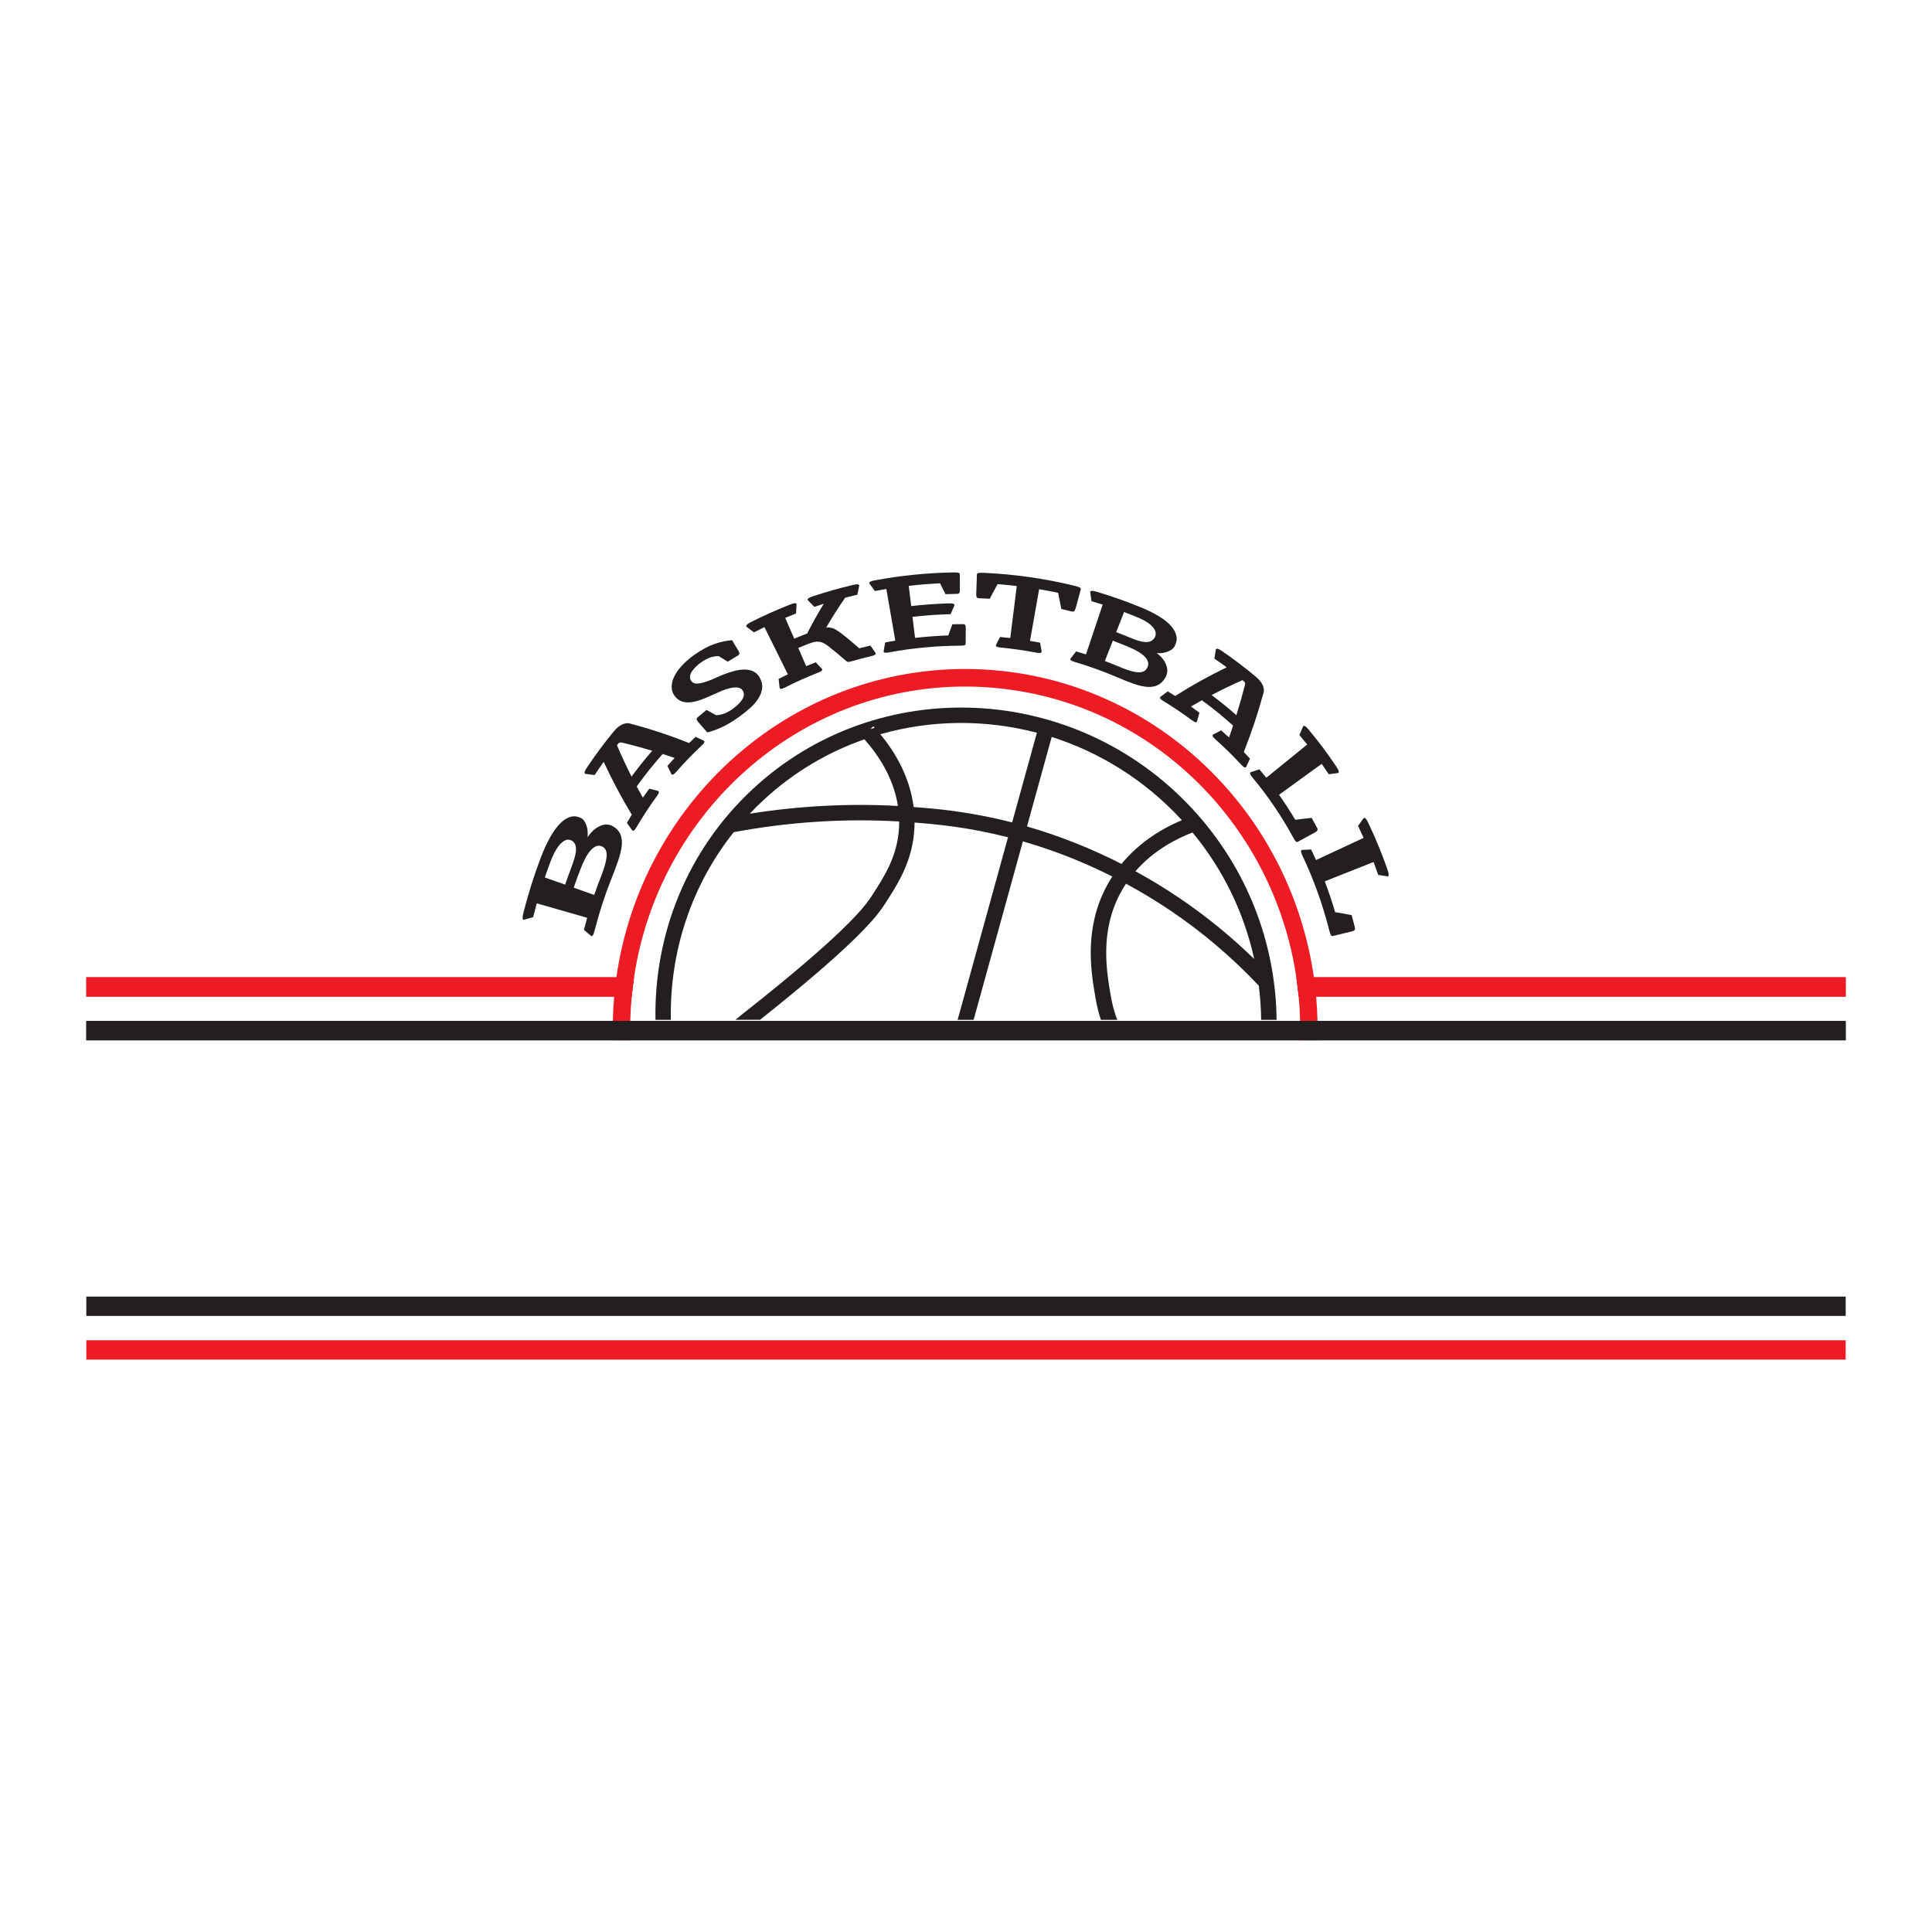 <?xml version="1.0" encoding="UTF-8"?> <svg xmlns="http://www.w3.org/2000/svg" id="Layer_1" data-name="Layer 1" viewBox="0 0 2000 2000"><defs><style> .cls-1 { fill: #ed1c24; } .cls-2 { fill: #231f20; } </style></defs><path class="cls-2" d="M694.47,1055.71c-1.37-69.13,20.44-138.16,65.07-194.23,56.99-10.67,114.53-14.4,171.28-11.08,0,1.88-.03,3.8-.11,5.75-1.46,30.04-15.13,51.03-28.33,71.36-4.96,7.63-18.23,27.96-94.02,90.31-13.91,11.43-24.15,19.53-32.03,25.81-6.18,4.9-10.99,8.71-15,12.08h25.41c7.89-6.29,18.06-14.36,31.71-25.58,77.77-63.89,91.96-85.72,97.32-93.94,13.68-21.06,29.19-44.92,30.85-79.27,.07-1.8,.14-3.6,.13-5.41,22.69,1.74,55.34,4.69,96.76,15.24l-52.17,188.97h16.56l50.99-184.73c31.51,9,62.71,21.34,92.57,36.37-1.92,3.01-3.85,6.17-5.59,9.45-23.99,44.59-16.47,88.78-12,115.21,1.65,9.72,3.56,17.11,5.8,23.71h16.93c-2.89-7.42-5.08-14.97-7.01-26.38-4.1-24.38-11.07-65.24,10.32-104.96,1.78-3.32,3.67-6.52,5.71-9.56,16.14,8.67,31.84,18.19,46.98,28.44,32.7,22.17,63.11,48.06,90.51,77.1,1.49,11.75,2.3,23.56,2.44,35.36h15.98c-.83-77.99-29.7-156.31-87.13-218.34-121.49-131.22-325.45-140.65-454.72-20.97-68.83,63.73-102.79,151.43-101.14,239.31h15.94Zm540.07-193.92c32.35,39.16,53.59,84.25,63.83,130.99-23.78-23.19-49.57-44.23-76.81-62.69-14.88-10.13-30.32-19.52-46.16-28.18,19.01-21.8,42.68-33.87,59.14-40.12Zm-11.85-13.58l.8,.86c-18.47,7.68-42.96,21.52-62.49,45.25-31.54-16.07-64.52-29.15-97.81-38.75l-.04-.04,25.57-92.64c49.54,15.79,95.98,44.28,133.98,85.32Zm-149.31-89.67l-25.62,92.83c-44.22-11.29-78.56-14.2-101.97-15.93-4.15-32.81-20.72-58.84-34.49-75.36,52.75-15.08,108.93-15.52,162.07-1.55Zm-169.32-6.67l1.41,1.52c-1.52,.47-3.04,.94-4.53,1.44l3.12-2.97Zm-113.56,76.24c31.05-28.75,66.57-49.61,104.32-62.75,12.52,13.91,29.91,38.01,34.73,68.97-50.86-2.82-102.31-.1-153.41,8.01,4.59-4.9,9.36-9.61,14.35-14.23Z"></path><path class="cls-1" d="M1364.03,1065.81c0,1.52-.01,3.03-.03,4.54l-.08,6.57h-17.94v-16.45h-.04c-.02-1.19-.04-2.37-.07-3.56-.2-8.48-.69-16.89-1.48-25.22-.63-6.72-1.43-13.4-2.43-20-23.29-155.83-145.65-280.03-302.7-298.57l-.18-.03c-.71-.09-1.45-.2-2.09-.25l-.35-.03c-12.28-1.38-24.9-2.09-37.49-2.09-173.27,0-317.27,130.76-342.79,300.96-.99,6.61-1.8,13.28-2.43,20-.78,8.33-1.28,16.74-1.48,25.22-.01,.78-.03,1.57-.04,2.36h-.13v17.64h-17.88l-.08-6.56c-.01-1.52-.03-3.03-.03-4.55,0-2.97,.03-5.94,.11-8.89,.19-8.48,.66-16.89,1.4-25.22,.6-6.72,1.37-13.39,2.31-20,25.7-180.27,177.82-319.14,361.04-319.14,13.21,0,26.44,.73,39.33,2.18,1.07,.09,2.08,.22,2.96,.34,88.17,10.43,169.6,53.66,229.29,121.74,48.23,55,79.09,122.76,89.41,194.88,.96,6.63,1.74,13.3,2.33,20,.75,8.37,1.23,16.78,1.43,25.22,.07,2.96,.1,5.92,.1,8.89Z"></path><rect class="cls-2" x="89.34" y="1056.92" width="1821.32" height="20"></rect><path class="cls-1" d="M656.38,1011.69c-.99,6.61-1.8,13.28-2.43,20H89.34v-20H656.38Z"></path><path class="cls-1" d="M1910.66,1011.69v20h-566.26c-.63-6.72-1.43-13.4-2.43-20h568.69Z"></path><rect class="cls-2" x="89.34" y="1056.92" width="1821.32" height="20"></rect><path class="cls-1" d="M656.38,1011.69c-.99,6.61-1.8,13.28-2.43,20H89.34v-20H656.38Z"></path><path class="cls-1" d="M1910.66,1011.69v20h-566.26c-.63-6.72-1.43-13.4-2.43-20h568.69Z"></path><rect class="cls-2" x="89.34" y="1342.22" width="1821.32" height="20"></rect><rect class="cls-1" x="89.34" y="1387.45" width="1821.32" height="20"></rect><g><path class="cls-2" d="M604.5,962.64c1.06-4.24,2.17-8.43,3.33-12.57-17.39-4.97-34.77-9.95-52.16-14.92-1.32,4.7-2.58,9.46-3.78,14.26-3.25,.88-6.51,1.81-9.76,2.76-.7-.17-1.07-.81-1.13-1.93-.05-1.12,.28-3.18,1.04-6.15,5.02-19.68,11.01-38.52,17.89-56.55,3.16-8.3,6.52-15.44,9.95-21.47,3.42-6.03,6.97-10.74,10.53-14.18,3.56-3.44,7.16-5.57,10.74-6.44,3.58-.88,7.15-.3,10.72,1.64,2.17,1.18,3.87,3.61,5.14,7.26,1.27,3.65,1.67,7.74,1.24,12.33,3.6-5.48,7.91-9.33,12.78-11.56,4.88-2.23,9.36-2.09,13.45,.24,3.74,2.13,6.3,4.89,7.73,8.22,1.43,3.34,1.88,7.24,1.43,11.76-.45,4.53-1.71,9.66-3.69,15.52-1.98,5.86-4.47,12.39-7.38,19.72-6.6,16.64-12.29,34.13-16.97,52.49-.64,2.49-1.2,4.15-1.72,4.95-.52,.81-1.13,1.13-1.83,.96-2.53-2.08-5.04-4.18-7.54-6.31Zm-13.44-63.59c3.49-9.08,5.32-15.68,5.21-20.14-.1-4.45-1.72-7.45-4.96-8.98-3.24-1.53-6.74-.59-10.46,2.98-3.71,3.57-7.3,9.49-10.51,17.85-2.21,5.77-4.33,11.63-6.36,17.58,7.01,2.48,14.02,4.96,21.03,7.44,1.93-5.66,3.94-11.23,6.05-16.72Zm31.19,8.04c3.21-8.12,5.16-14.71,5.7-20.05,.54-5.33-.91-8.87-4.48-10.65-2.21-1.1-4.33-1.24-6.35-.39-2.02,.85-3.99,2.35-5.88,4.52-1.89,2.17-3.66,4.82-5.29,7.95-1.63,3.13-3.1,6.35-4.41,9.66-2.69,6.8-5.24,13.73-7.64,20.79,7.09,2.51,14.17,5.01,21.26,7.52,2.24-6.57,4.6-13.01,7.1-19.34Z"></path><path class="cls-2" d="M648.93,851.86c1.66-2.87,3.36-5.7,5.08-8.51-10.58-17.47-20.3-35.73-29.09-54.7-3.2,4.48-6.32,9.03-9.38,13.67-3.24-.45-6.5-.87-9.76-1.26-.6-.4-.77-1.08-.52-2.06,.25-.97,1.11-2.6,2.62-4.85,8.55-12.82,17.63-25.03,27.21-36.63,3.11-3.76,6.14-6.28,9.01-7.57,2.88-1.29,5.41-1.63,7.57-1.06,21.21,5.57,41.78,12.37,61.63,20.3,2.24-2.17,4.5-4.32,6.78-6.43,2.91,1.34,5.8,2.71,8.67,4.1,.48,.53,.55,1.17,.21,1.92-.34,.75-1.31,1.85-2.89,3.32-8.92,8.34-17.49,17.19-25.67,26.54-1.45,1.66-2.53,2.68-3.28,3.06-.74,.38-1.39,.33-1.93-.14-1.45-2.86-2.88-5.74-4.29-8.64,2.44-2.82,4.92-5.6,7.43-8.33-4.08-1.41-8.19-2.78-12.32-4.09-9.47,10.6-18.46,21.83-26.91,33.68,2.09,3.89,4.21,7.74,6.38,11.56,2.17-3.14,4.39-6.25,6.64-9.3,3.11,.76,6.21,1.55,9.29,2.37,.57,.44,.74,1.07,.53,1.89-.22,.82-.99,2.13-2.31,3.94-7.19,9.88-13.98,20.22-20.33,31.03-1.17,1.99-2.08,3.26-2.75,3.79-.67,.54-1.32,.63-1.94,.27-1.91-2.61-3.8-5.24-5.68-7.9Zm26.24-74.65c-10.4-3.16-20.96-6.02-31.67-8.57-1-.16-1.78-.09-2.33,.2-.55,.3-1.03,.7-1.43,1.2-.36,.45-.73,.91-1.09,1.36,4.73,11.08,9.78,21.93,15.12,32.56,6.81-9.31,13.95-18.22,21.39-26.76Z"></path><path class="cls-2" d="M722.8,747.45c-1.05-1.21-1.59-2.17-1.61-2.89-.02-.72,.36-1.42,1.14-2.09,2.99-2.56,6.02-5.07,9.07-7.52,3.34,1.78,6.66,3.58,9.96,5.42,1.96-.02,4.39-.46,7.27-1.29,2.89-.83,6.2-2.63,10.01-5.35,4.34-3.1,7.57-6.28,9.71-9.66,2.13-3.37,2.32-6.45,.48-9.26-1.14-1.74-2.84-2.76-5.12-3.04-2.28-.28-4.81-.13-7.56,.48-2.76,.61-5.64,1.52-8.63,2.75-3,1.23-5.77,2.46-8.34,3.66-4.05,1.91-7.98,3.6-11.79,5.08-3.82,1.48-7.41,2.5-10.81,3.04-3.4,.54-6.57,.45-9.51-.29-2.94-.74-5.53-2.36-7.74-4.89-2.37-2.71-3.71-5.79-3.97-9.26-.26-3.46,.43-7.13,2.12-10.95,1.68-3.82,4.31-7.77,7.9-11.76,3.59-3.99,8.03-7.92,13.32-11.69,7.78-5.54,15.04-9.34,21.57-11.54,6.54-2.2,12.43-3.37,17.63-3.63,2.15,3.6,4.3,7.2,6.45,10.81,.82,1.37,1.16,2.42,1.04,3.14-.13,.72-.65,1.35-1.58,1.9-3.5,2.07-6.98,4.2-10.43,6.37-3.12-1.96-6.26-3.89-9.43-5.79-2.94,0-5.86,.48-8.72,1.44-2.87,.97-6.05,2.66-9.5,5.1-1.42,1.01-3,2.28-4.72,3.83-1.72,1.55-3.19,3.22-4.42,4.99-1.23,1.78-1.98,3.59-2.27,5.43-.29,1.84,.22,3.58,1.5,5.21,1.44,1.82,3.5,2.62,6.18,2.43,2.68-.19,5.62-.83,8.84-1.91,3.22-1.08,6.44-2.36,9.68-3.84,3.24-1.48,6.09-2.7,8.57-3.67,3.93-1.56,7.78-2.81,11.54-3.76,3.76-.95,7.29-1.38,10.57-1.33,3.28,.05,6.2,.71,8.78,1.95,2.58,1.24,4.66,3.26,6.26,6.02,2.25,3.87,3.13,7.64,2.71,11.29-.42,3.66-1.69,7.16-3.79,10.54-2.1,3.39-4.92,6.65-8.44,9.86-3.53,3.21-7.35,6.27-11.49,9.22-6.73,4.79-12.96,8.55-18.84,11.17-5.88,2.63-10.62,4.34-14.28,4.97-3.1-3.56-6.2-7.12-9.3-10.68Z"></path><path class="cls-2" d="M806.01,702.79c3.18-1.63,6.37-3.22,9.59-4.76-8.08-16.27-16.15-32.54-24.23-48.81-3.65,1.75-7.27,3.55-10.88,5.4-2.59-1.99-5.19-3.97-7.82-5.93-.34-.63-.2-1.29,.43-1.98,.63-.68,2.06-1.61,4.3-2.75,13.22-6.7,26.74-12.75,40.49-18.15,2.33-.91,3.97-1.36,4.91-1.38,.93-.01,1.53,.31,1.8,.98-.2,3.23-.38,6.45-.53,9.68-3.76,1.46-7.51,2.96-11.24,4.52,3.11,7.17,6.23,14.34,9.34,21.51,4.45-1.86,8.92-3.64,13.42-5.34,5.21-10.33,10.94-20.58,17.18-30.72-3.26,1.02-6.51,2.08-9.76,3.17-2.25-2.35-4.53-4.69-6.83-7.01-.24-.67-.01-1.3,.71-1.89,.72-.58,2.26-1.28,4.64-2.07,13.59-4.51,27.36-8.41,41.28-11.69,2.43-.57,4.11-.79,5.04-.67,.92,.12,1.47,.53,1.63,1.23-.66,3.16-1.3,6.33-1.91,9.49-4.22,.97-8.43,2.01-12.62,3.1-7.09,10.15-13.63,20.46-19.61,30.87,3.42-.36,6.6,.32,9.48,2.02,2.89,1.7,5.73,3.68,8.53,5.94,5.5,4.42,10.86,8.94,16.08,13.55,3.85-1,7.72-1.94,11.6-2.83,1.84,2.6,3.66,5.21,5.46,7.83,.16,.7-.08,1.28-.72,1.75-.64,.47-1.99,.93-4.02,1.41-6.78,1.59-13.51,3.35-20.2,5.28-2.01,.58-3.32,.79-3.93,.6-.61-.19-1.21-.53-1.81-1.01-6.05-5.28-12.28-10.44-18.69-15.46-1.92-1.45-3.64-2.53-5.15-3.23-1.51-.7-3.06-1.1-4.67-1.2-1.6-.1-3.27,.06-4.98,.48-1.72,.43-3.74,1.08-6.06,1.98-3.33,1.29-6.64,2.62-9.93,4,2.73,6.29,5.46,12.59,8.2,18.88,3.28-1.37,6.59-2.7,9.9-3.98,2.21,2.31,4.4,4.63,6.56,6.97,.26,.67,.11,1.28-.46,1.84-.57,.56-1.83,1.21-3.79,1.97-11.52,4.52-22.85,9.59-33.93,15.21-1.88,.95-3.22,1.47-4.02,1.53-.81,.06-1.38-.22-1.72-.86-.37-3.14-.72-6.29-1.05-9.44Z"></path><path class="cls-2" d="M916.34,665.05c3.48-.66,6.98-1.28,10.48-1.86-3.09-17.83-6.18-35.66-9.28-53.49-3.97,.65-7.93,1.35-11.89,2.11-1.9-2.64-3.82-5.26-5.76-7.88-.15-.7,.17-1.29,.97-1.77,.79-.48,2.41-.96,4.87-1.41,26.88-4.99,54.16-7.72,81.48-8.19,2.49-.04,4.18,.1,5.06,.41,.87,.31,1.31,.83,1.32,1.54,.03,5.4,.05,10.81,.08,16.21,0,1.59-.23,2.66-.7,3.22-.47,.56-1.24,.84-2.31,.85-3.98,.04-7.96,.14-11.94,.28-1.81-3.75-3.66-7.49-5.55-11.22-10.84,.51-21.66,1.38-32.44,2.61,.85,6.99,1.69,13.97,2.54,20.96,12.88-1.48,25.82-2.41,38.78-2.79,2.32-.07,3.9,.06,4.72,.36,.82,.3,1.23,.81,1.25,1.53-1.33,3.08-2.64,6.17-3.91,9.27-13.19,.34-26.37,1.27-39.49,2.77,.88,7.26,1.76,14.52,2.64,21.79,11.42-1.31,22.9-2.15,34.39-2.54,1.37-3.86,2.78-7.72,4.24-11.57,3.7-.08,7.4-.12,11.1-.11,.99,0,1.71,.29,2.15,.85,.44,.56,.65,1.64,.63,3.22-.05,5.4-.1,10.81-.16,16.21,0,.72-.38,1.23-1.11,1.54-.74,.31-2.15,.46-4.24,.47-24.78,.09-49.55,2.4-73.92,6.92-2.06,.38-3.48,.5-4.26,.33-.78-.17-1.25-.6-1.4-1.31,.53-3.11,1.09-6.21,1.67-9.32Z"></path><path class="cls-2" d="M1035.25,659.4c3.53,.33,7.06,.7,10.58,1.11,2.24-17.95,4.48-35.9,6.72-53.85-6.6-.78-13.21-1.42-19.84-1.93-2.79,5.01-5.5,10.04-8.13,15.1-3.7-.23-7.41-.41-11.11-.55-1.06-.04-1.82-.34-2.27-.91-.45-.57-.65-1.65-.6-3.24,.23-6.79,.45-13.58,.68-20.38,.02-.71,.47-1.22,1.36-1.51,.88-.29,2.57-.39,5.07-.28,32.16,1.42,64.19,5.97,95.48,13.65,2.42,.6,4.02,1.17,4.78,1.69,.76,.52,1.05,1.13,.86,1.83-1.79,6.57-3.58,13.14-5.37,19.7-.42,1.54-.93,2.51-1.53,2.93-.61,.42-1.42,.5-2.45,.24-3.6-.91-7.21-1.77-10.83-2.59-1.03-5.58-2.14-11.16-3.34-16.74-6.5-1.37-13.03-2.61-19.59-3.71-3.16,17.82-6.31,35.64-9.47,53.46,3.5,.59,6.99,1.22,10.47,1.89,.57,3.11,1.12,6.22,1.63,9.33-.15,.7-.62,1.13-1.4,1.3-.79,.17-2.2,.05-4.26-.34-12.13-2.29-24.36-4.04-36.64-5.23-2.08-.2-3.47-.48-4.17-.86-.7-.38-1.02-.93-.96-1.64,1.41-2.83,2.85-5.66,4.32-8.48Z"></path><path class="cls-2" d="M1114.03,674.35c3.41,.99,6.81,2.03,10.19,3.11,5.75-17.19,11.51-34.38,17.26-51.57-3.84-1.23-7.69-2.4-11.56-3.53-.43-3.19-.88-6.39-1.36-9.59,.2-.69,.77-1.07,1.7-1.13,.93-.06,2.6,.24,5,.95,15.87,4.71,31.52,10.24,46.85,16.59,7.06,2.93,13.18,6.06,18.37,9.27,5.19,3.22,9.23,6.58,12.15,9.99,2.91,3.41,4.65,6.89,5.25,10.38,.6,3.49-.13,7.01-2.13,10.56-1.21,2.16-3.56,3.88-6.98,5.22-3.43,1.34-7.21,1.83-11.36,1.51,4.76,3.4,8.06,7.53,9.85,12.26,1.79,4.73,1.42,9.14-.96,13.2-2.18,3.72-4.88,6.3-8.04,7.78-3.17,1.48-6.81,2.02-10.93,1.68-4.13-.34-8.75-1.44-13.92-3.24-5.18-1.8-10.86-4.09-17.13-6.78-14.23-6.1-28.8-11.35-43.61-15.74-2.01-.6-3.32-1.13-3.93-1.64-.62-.51-.82-1.1-.62-1.79,1.95-2.51,3.92-5.01,5.92-7.5Zm55.55-14.34c7.73,3.23,13.52,4.86,17.53,4.65,4-.2,6.82-1.87,8.43-5.09,1.6-3.21,.98-6.63-1.97-10.2-2.95-3.56-7.98-6.94-15.1-9.91-4.91-2.05-9.86-4.01-14.84-5.88-2.72,6.94-5.45,13.88-8.17,20.82,4.73,1.78,9.44,3.65,14.12,5.59Zm-9.47,30.81c6.94,2.97,12.73,4.73,17.52,5.12,4.78,.4,8.1-1.1,9.95-4.65,1.14-2.2,1.4-4.28,.76-6.24-.64-1.96-1.87-3.86-3.7-5.66-1.83-1.8-4.09-3.48-6.77-5-2.68-1.52-5.44-2.89-8.27-4.1-5.81-2.49-11.68-4.84-17.59-7.07-2.75,7.01-5.51,14.03-8.26,21.04,5.5,2.07,10.95,4.26,16.36,6.57Z"></path><path class="cls-2" d="M1208.79,715.68c2.61,1.57,5.2,3.17,7.77,4.8,16.97-10.77,34.76-20.71,53.31-29.7-4.21-3.07-8.47-6.07-12.78-8.98,.55-3.2,1.08-6.41,1.58-9.62,.4-.6,1.06-.78,1.98-.56,.91,.23,2.43,1.04,4.52,2.48,11.93,8.16,23.51,16.92,34.69,26.3,3.63,3.04,6.06,6.03,7.29,8.89,1.23,2.85,1.54,5.37,.95,7.53-5.74,21.15-12.61,41.74-20.54,61.66,2.17,2.26,4.32,4.56,6.45,6.88-1.34,2.92-2.7,5.83-4.08,8.72-.53,.48-1.18,.55-1.92,.19-.75-.35-1.86-1.35-3.34-2.95-8.38-9.08-17.15-17.66-26.25-25.73-1.61-1.43-2.6-2.5-2.96-3.23-.36-.73-.31-1.37,.16-1.92,2.84-1.46,5.69-2.91,8.56-4.33,2.74,2.41,5.46,4.86,8.14,7.35,1.44-4.07,2.83-8.17,4.18-12.29-10.36-9.38-21.14-18.13-32.29-26.25-3.81,2.12-7.58,4.29-11.32,6.49,2.94,2.08,5.86,4.21,8.75,6.38-.83,3.08-1.68,6.15-2.55,9.21-.44,.57-1.06,.75-1.85,.55-.79-.2-2.03-.94-3.74-2.22-9.33-6.93-18.93-13.39-28.78-19.38-1.81-1.1-2.95-1.96-3.42-2.61-.47-.65-.52-1.28-.15-1.9,2.54-1.94,5.09-3.86,7.67-5.76Zm71.09,24.68c3.26-10.36,6.24-20.87,8.95-31.51,.18-.99,.13-1.76-.15-2.3-.28-.54-.67-1.01-1.15-1.4-.44-.35-.87-.71-1.31-1.06-10.91,4.82-21.58,9.96-32,15.4,8.79,6.57,17.36,13.53,25.66,20.87Z"></path><path class="cls-2" d="M1303.72,796.43c2.41,2.86,4.79,5.76,7.13,8.71,14.12-11.47,28.23-22.94,42.35-34.41-2.66-3.34-5.36-6.63-8.09-9.88,1.33-3.01,2.64-6.03,3.93-9.07,.54-.47,1.23-.47,2.07,.02,.84,.49,2.11,1.73,3.8,3.75,9.97,11.93,19.42,24.52,28.29,37.76,1.5,2.24,2.37,3.87,2.62,4.84,.25,.97,.08,1.66-.52,2.06-3.26,.4-6.51,.82-9.76,1.28-2.41-3.64-4.86-7.22-7.35-10.76-14.71,10.68-29.42,21.36-44.13,32.04,5.86,8.31,11.46,16.94,16.76,25.88,5.63-.76,11.28-1.43,16.97-2,1.92,3.38,3.81,6.79,5.65,10.25,.53,.99,.66,1.84,.4,2.55-.26,.71-1.09,1.44-2.49,2.21-5.98,3.26-11.97,6.53-17.95,9.79-.63,.34-1.28,.23-1.94-.34-.66-.57-1.54-1.89-2.64-3.93-12.28-22.64-26.42-43.34-42.11-62.11-1.42-1.7-2.26-2.93-2.52-3.73-.26-.8-.12-1.43,.42-1.91,3.02-1.03,6.06-2.03,9.1-3.01Z"></path><path class="cls-2" d="M1357.27,879.35c1.74,3.61,3.43,7.27,5.08,10.97,16.42-7.65,32.85-15.3,49.27-22.96-1.87-4.2-3.79-8.34-5.76-12.44,1.98-2.69,3.94-5.4,5.88-8.13,.64-.33,1.31-.13,2.03,.61,.71,.74,1.69,2.37,2.9,4.93,7.15,15.06,13.64,30.78,19.41,47.16,.98,2.77,1.47,4.72,1.5,5.8,.03,1.08-.29,1.75-.97,1.98-3.3-.57-6.59-1.1-9.87-1.6-1.56-4.49-3.17-8.93-4.84-13.32-16.83,6.67-33.66,13.33-50.49,20,3.92,10.32,7.5,20.96,10.72,31.91,5.7,.92,11.41,1.95,17.12,3.09,1.14,4.12,2.23,8.29,3.27,12.49,.3,1.2,.24,2.14-.17,2.81-.41,.66-1.39,1.18-2.94,1.55-6.61,1.59-13.22,3.17-19.82,4.76-.7,.17-1.31-.16-1.83-.96-.52-.8-1.09-2.46-1.72-4.95-7.04-27.56-16.34-53.19-27.58-76.88-1.02-2.14-1.57-3.64-1.65-4.53-.08-.89,.2-1.49,.84-1.82,3.2-.18,6.4-.33,9.62-.45Z"></path></g></svg> 